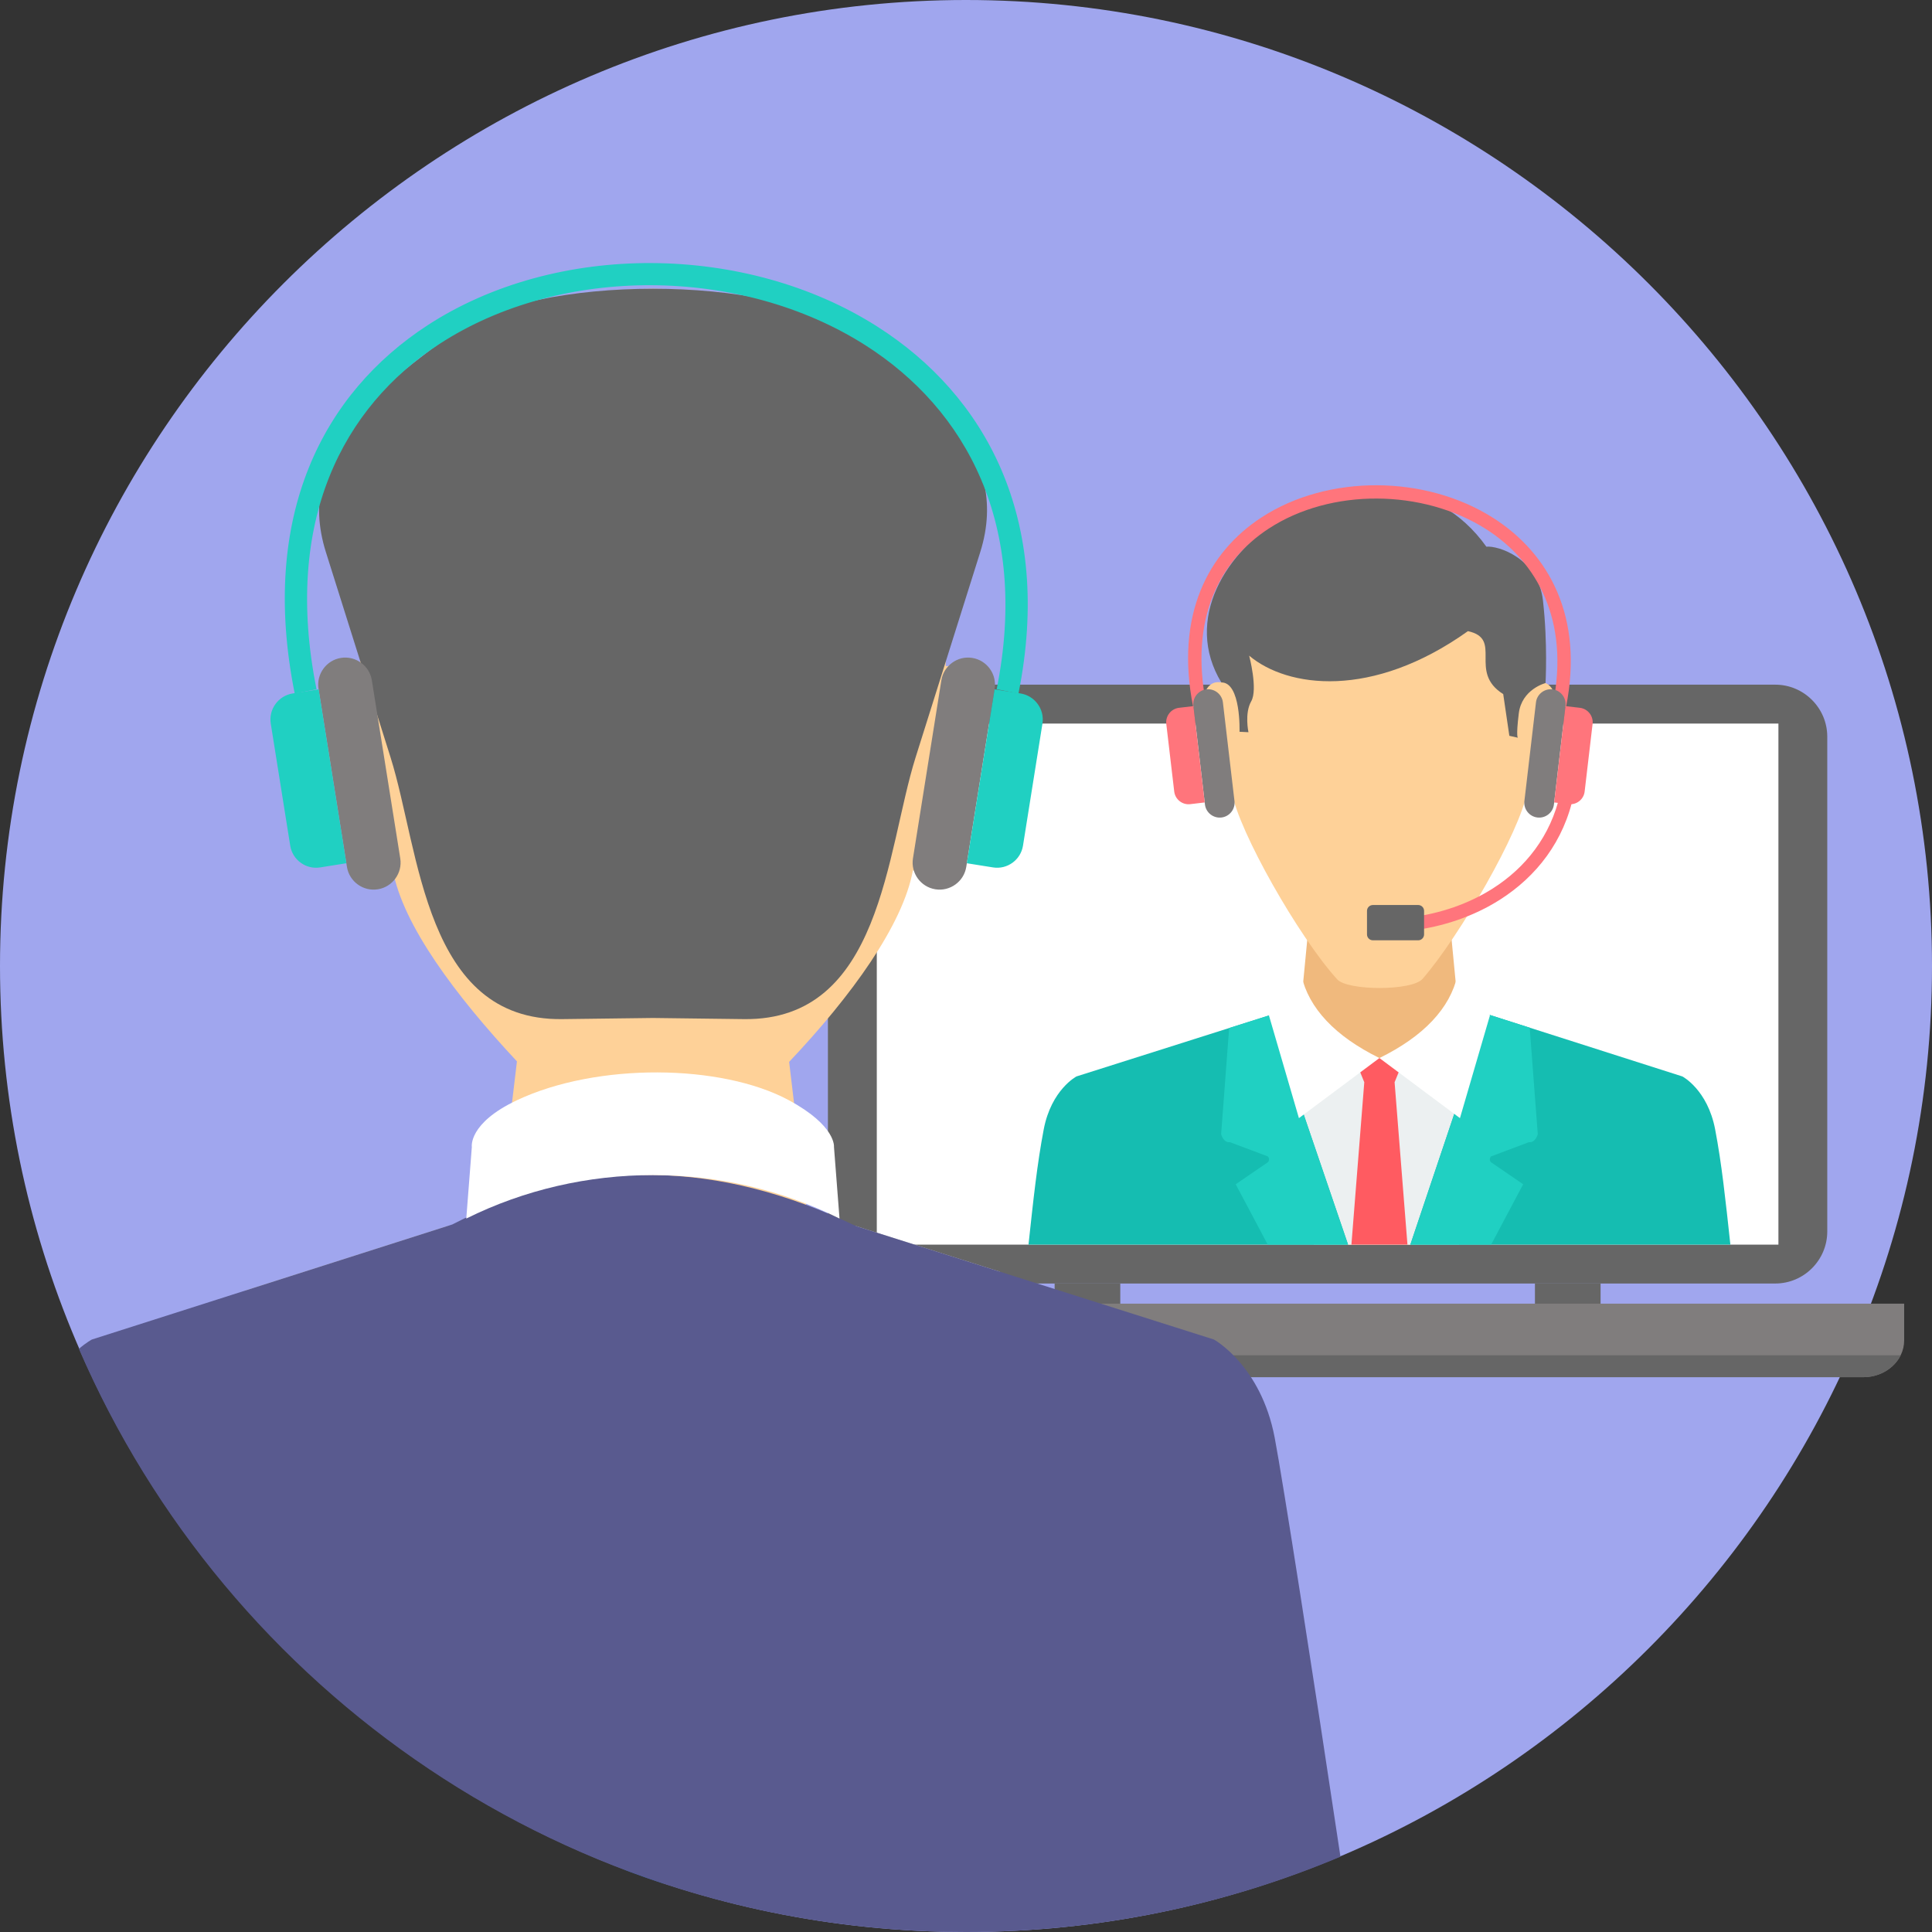 <?xml version="1.0" encoding="UTF-8"?>
<svg width="81px" height="81px" viewBox="0 0 81 81" version="1.1" xmlns="http://www.w3.org/2000/svg" xmlns:xlink="http://www.w3.org/1999/xlink">
    <rect x="0" y="0" width="81" height="81" fill="#333333" stroke="none"/>
    <!-- Generator: Sketch 53.2 (72643) - https://sketchapp.com -->
    <title>cam</title>
    <desc>Created with Sketch.</desc>
    <g id="Page-1" stroke="none" stroke-width="1" fill="none" fill-rule="evenodd">
        <g id="class" transform="translate(-1127, -919)" fill-rule="nonzero">
            <g id="path" transform="translate(100, 713)">
                <g id="2" transform="translate(935, 167)">
                    <g id="cam" transform="translate(92, 39)">
                        <path d="M40.5,81 C62.807,81 81,62.806 81,40.5 C81,18.194 62.807,0 40.5,0 C18.194,0 0,18.194 0,40.5 C0,62.806 18.194,81 40.5,81 Z" id="Path" fill="#A0A6EE"></path>
                        <path d="M36.891,28.705 L74.43,28.705 C75.628,28.705 76.609,29.686 76.609,30.885 L76.609,51.632 C76.609,52.831 75.628,53.812 74.43,53.812 L36.891,53.812 C35.692,53.812 34.711,52.831 34.711,51.632 L34.711,30.885 C34.711,29.686 35.692,28.705 36.891,28.705 Z" id="Path" fill="#666666"></path>
                        <polygon id="Path" fill="#FFFFFF" points="36.76 30.336 74.561 30.336 74.561 52.182 36.76 52.182"></polygon>
                        <path d="M44.216,53.812 L46.968,53.812 L46.968,54.812 L44.216,54.812 L44.216,53.812 Z M64.353,53.812 L64.353,53.812 L67.105,53.812 L67.105,54.812 L64.353,54.812 L64.353,53.812 Z" id="Shape" fill="#666666"></path>
                        <polygon id="Path" fill="#F0B97D" points="60.617 36.87 59.511 36.87 56.157 36.87 55.051 36.87 54.6 41.561 53.8 42.203 52.111 43.278 55.88 52.182 59.788 52.182 63.557 43.278 61.868 42.203 61.067 41.561"></polygon>
                        <polygon id="Path" fill="#ECF0F1" points="62.453 42.55 67.066 44.022 61.169 52.182 55.088 52.182 49.979 43.594 53.238 42.561 56.108 44.587 59.549 44.587"></polygon>
                        <polygon id="Path" fill="#FF5B61" points="58.864 44.401 58.469 45.374 59.008 52.182 56.659 52.182 57.198 45.374 56.803 44.401 57.833 44.36"></polygon>
                        <path d="M62.374,42.525 L70.533,45.13 C70.533,45.13 71.589,45.678 71.908,47.349 C72.185,48.798 72.34,50.277 72.547,52.182 L59.129,52.182 L62.374,42.525 Z M43.12,52.182 L43.12,52.182 C43.326,50.276 43.482,48.798 43.759,47.349 C44.078,45.678 45.134,45.129 45.134,45.129 L53.238,42.561 L56.519,52.182 L43.12,52.182 L43.12,52.182 Z" id="Shape" fill="#15BDB1"></path>
                        <path d="M62.374,42.525 L64.134,43.087 L64.472,47.553 C64.472,47.553 64.379,47.92 64.099,47.887 L62.511,48.484 C62.511,48.484 62.407,48.588 62.5,48.719 L63.859,49.651 L62.516,52.182 L59.129,52.182 L62.374,42.525 L62.374,42.525 Z M53.151,52.182 L53.151,52.182 L51.808,49.651 L53.167,48.719 C53.26,48.588 53.156,48.484 53.156,48.484 L51.568,47.887 C51.289,47.92 51.196,47.553 51.196,47.553 L51.533,43.101 L53.238,42.561 L56.519,52.182 L53.151,52.182 L53.151,52.182 Z" id="Shape" fill="#20D0C2"></path>
                        <path d="M64.315,27.331 C64.315,27.767 64.474,28.194 64.463,28.612 C65.954,28.335 65.234,32.765 64.39,33.374 C64.323,33.423 64.158,33.315 64.019,33.226 C63.726,34.855 61.228,39.209 59.64,41.042 C59.198,41.55 56.501,41.542 56.064,41.061 C54.438,39.27 51.942,34.864 51.648,33.226 C51.509,33.315 51.344,33.423 51.277,33.374 C50.433,32.765 49.713,28.335 51.205,28.612 C51.192,28.194 51.352,27.767 51.352,27.331 C51.434,23.891 54.551,22.173 57.834,22.159 C61.116,22.174 64.233,23.891 64.315,27.331 Z" id="Path" fill="#FED198"></path>
                        <path d="M62.317,22.921 C62.787,22.867 64.486,23.387 64.69,25.184 C64.894,26.982 64.797,28.638 64.797,28.638 C64.797,28.638 63.801,28.89 63.676,29.91 C63.551,30.93 63.64,30.93 63.64,30.93 L63.28,30.849 L63.023,29.1 C61.534,28.167 63.034,26.785 61.544,26.461 C57.522,29.328 53.973,28.837 52.372,27.489 C52.372,27.489 52.746,28.899 52.458,29.402 C52.17,29.905 52.342,30.698 52.342,30.698 L51.968,30.68 C51.968,30.68 52.035,28.602 51.205,28.612 C48.049,23.401 58.039,16.929 62.317,22.921 L62.317,22.921 Z" id="Path" fill="#666666"></path>
                        <g id="Group" transform="translate(53.156, 40.816)" fill="#FFFFFF">
                            <path d="M7.949,0.075 C7.833,0.083 9.312,1.751 9.312,1.751 L8.053,6.062 L4.677,3.543 C6.534,2.632 7.642,1.452 7.949,0.075 L7.949,0.075 Z" id="Path"></path>
                            <path d="M1.405,0.075 C1.521,0.083 0.043,1.751 0.043,1.751 L1.302,6.062 L4.677,3.543 C2.821,2.632 1.712,1.452 1.405,0.075 L1.405,0.075 Z" id="Path"></path>
                        </g>
                        <path d="M65.107,29.533 C65.813,26.011 64.448,23.55 62.305,22.185 C60.978,21.34 59.352,20.909 57.731,20.902 C56.112,20.894 54.5,21.31 53.199,22.157 C51.136,23.499 49.855,25.945 50.574,29.533 L50.025,29.643 C49.253,25.79 50.652,23.149 52.895,21.689 C54.289,20.782 56.009,20.337 57.733,20.345 C59.456,20.352 61.187,20.812 62.604,21.715 C64.931,23.196 66.415,25.854 65.656,29.643 L65.107,29.533 L65.107,29.533 Z" id="Path" fill="#FF757C"></path>
                        <path d="M50.579,28.901 C50.239,28.941 49.993,29.252 50.033,29.593 L50.518,33.728 C50.558,34.069 50.869,34.314 51.209,34.274 C51.55,34.235 51.796,33.923 51.756,33.583 L51.271,29.448 C51.231,29.107 50.92,28.862 50.579,28.901 Z" id="Path" fill="#807D7D"></path>
                        <path d="M49.431,29.675 L50.034,29.605 L50.508,33.643 L49.9,33.715 C49.57,33.753 49.269,33.515 49.23,33.185 L48.897,30.35 C48.859,30.018 49.098,29.715 49.431,29.675 Z" id="Path" fill="#FF757C"></path>
                        <path d="M65.088,28.901 C65.428,28.941 65.674,29.252 65.634,29.593 L65.149,33.728 C65.109,34.069 64.798,34.314 64.457,34.274 C64.117,34.235 63.871,33.923 63.911,33.583 L64.396,29.448 C64.436,29.107 64.747,28.862 65.088,28.901 L65.088,28.901 Z" id="Path" fill="#807D7D"></path>
                        <g id="Group" transform="translate(59.01, 29.584)" fill="#FF757C">
                            <path d="M7.227,0.091 L6.623,0.021 L6.149,4.059 L6.757,4.131 C7.088,4.169 7.389,3.931 7.427,3.601 L7.76,0.766 C7.799,0.434 7.559,0.131 7.227,0.091 L7.227,0.091 Z" id="Path"></path>
                            <path d="M6.396,3.717 C5.999,5.474 4.948,6.793 3.579,7.664 C2.563,8.312 1.372,8.716 0.141,8.873 L0.141,9.434 C1.476,9.274 2.773,8.839 3.879,8.134 C5.404,7.163 6.567,5.687 6.973,3.717 L6.396,3.717 L6.396,3.717 Z" id="Path"></path>
                        </g>
                        <path d="M57.559,37.943 L59.458,37.943 C59.594,37.943 59.705,38.054 59.705,38.189 L59.705,39.176 C59.705,39.312 59.594,39.423 59.458,39.423 L57.559,39.423 C57.423,39.423 57.312,39.312 57.312,39.176 L57.312,38.189 C57.312,38.054 57.423,37.943 57.559,37.943 Z" id="Path" fill="#666666"></path>
                        <path d="M34.223,54.656 L79.833,54.656 L79.833,56.198 C79.833,57.046 79.064,57.739 78.123,57.739 L35.932,57.739 C34.992,57.739 34.223,57.046 34.223,56.198 L34.223,54.656 L34.223,54.656 Z" id="Path" fill="#807D7D"></path>
                        <path d="M34.37,56.822 L79.686,56.822 C79.418,57.361 78.817,57.74 78.123,57.74 L35.932,57.74 C35.238,57.739 34.637,57.361 34.37,56.822 Z" id="Path" fill="#666666"></path>
                        <path d="M15.368,21.685 C15.368,22.492 15.073,27.161 15.096,27.936 C12.333,27.424 14.222,35.63 15.784,36.756 C15.906,36.845 16.214,36.646 16.471,36.482 C16.882,38.768 19.083,41.724 21.673,44.499 L20.595,53.542 L27.378,53.132 L34.161,53.542 L33.085,44.52 C35.693,41.764 37.864,38.769 38.275,36.482 C38.533,36.646 38.84,36.845 38.962,36.757 C40.525,35.631 42.413,27.424 39.651,27.936 C39.673,27.162 39.378,22.492 39.378,21.685 C39.226,15.314 33.453,12.133 27.373,12.106 C21.294,12.133 15.521,15.314 15.368,21.685 L15.368,21.685 Z" id="Path" fill="#FED198"></path>
                        <polygon id="Path" fill="#CCCCCC" points="18.818 51.383 10.274 54.11 27.373 77.771 41.921 53.316 35.884 51.402 30.569 55.155 24.196 55.155"></polygon>
                        <path d="M25.466,54.811 L26.196,56.613 L24.573,77.146 L26.222,78.408 C26.742,78.604 27.267,78.79 27.798,78.965 L30.174,77.146 L28.551,56.613 L29.281,54.811 L27.373,54.735 L25.466,54.811 L25.466,54.811 Z" id="Path" fill="#0E5E9A"></path>
                        <path d="M18.964,51.336 L3.852,56.16 C3.852,56.16 3.628,56.277 3.308,56.551 C9.524,70.933 23.835,81 40.5,81 C46.067,81 51.371,79.875 56.199,77.844 C55.079,70.367 53.777,62.03 53.441,60.27 C52.863,57.242 50.894,56.16 50.894,56.16 L35.885,51.402 C30.184,48.67 24.54,48.446 18.964,51.336 L18.964,51.336 Z" id="Path" fill="#595A8F"></path>
                        <path d="M21.68,46.124 C19.622,47.093 19.782,48.087 19.782,48.087 L19.549,51.088 C24.438,48.659 30.307,48.658 35.197,51.088 L34.965,48.087 C34.965,48.087 35.07,47.202 33.067,46.124 C30.236,44.601 25.029,44.547 21.68,46.124 Z" id="Path" fill="#FFFFFF"></path>
                        <path d="M18.998,13.966 C16.013,16.143 12.321,18.887 13.661,23.141 L16.376,31.76 C17.608,35.676 17.791,42.799 23.567,42.727 L27.38,42.679 L31.193,42.727 C36.97,42.799 37.152,35.677 38.385,31.76 L41.099,23.141 C42.438,18.887 38.747,16.143 35.762,13.966 C32.358,11.486 22.402,11.485 18.998,13.966 L18.998,13.966 Z" id="Path" fill="#666666"></path>
                        <path d="M14.294,27.583 L14.294,27.583 C13.68,27.681 13.257,28.264 13.355,28.878 L14.546,36.346 C14.644,36.96 15.227,37.382 15.841,37.284 L15.842,37.284 C16.456,37.186 16.879,36.604 16.781,35.989 L15.59,28.522 C15.492,27.908 14.909,27.485 14.294,27.583 Z" id="Path" fill="#807D7D"></path>
                        <path d="M12.268,29.074 L13.358,28.9 L14.521,36.192 L13.423,36.367 C12.828,36.462 12.263,36.053 12.168,35.457 L11.352,30.338 C11.256,29.738 11.668,29.17 12.268,29.074 L12.268,29.074 Z" id="Path" fill="#20D0C2"></path>
                        <path d="M40.762,27.583 L40.762,27.583 C41.377,27.681 41.799,28.264 41.701,28.878 L40.511,36.346 C40.413,36.96 39.83,37.382 39.215,37.284 L39.215,37.284 C38.601,37.186 38.178,36.604 38.276,35.989 L39.467,28.522 C39.564,27.908 40.147,27.485 40.762,27.583 L40.762,27.583 Z" id="Path" fill="#807D7D"></path>
                        <g id="Group" transform="translate(11.865, 10.916)" fill="#20D0C2">
                            <path d="M30.923,18.158 L29.833,17.984 L28.67,25.276 L29.768,25.451 C30.364,25.546 30.929,25.137 31.024,24.541 L31.84,19.422 C31.936,18.822 31.523,18.254 30.923,18.158 L30.923,18.158 Z" id="Path"></path>
                            <path d="M29.921,17.98 C31.306,11.069 28.626,6.238 24.418,3.559 C21.815,1.901 18.627,1.056 15.449,1.042 C12.274,1.027 9.114,1.842 6.562,3.503 C2.512,6.139 -0.006,10.939 1.405,17.98 L0.491,18.162 C-1.008,10.681 1.704,5.557 6.056,2.724 C8.762,0.962 12.103,0.098 15.453,0.113 C18.8,0.129 22.163,1.022 24.917,2.776 C29.43,5.649 32.309,10.807 30.835,18.162 L29.921,17.98 L29.921,17.98 Z" id="Path"></path>
                        </g>
                    </g>
                </g>
            </g>
        </g>
    </g>
</svg>